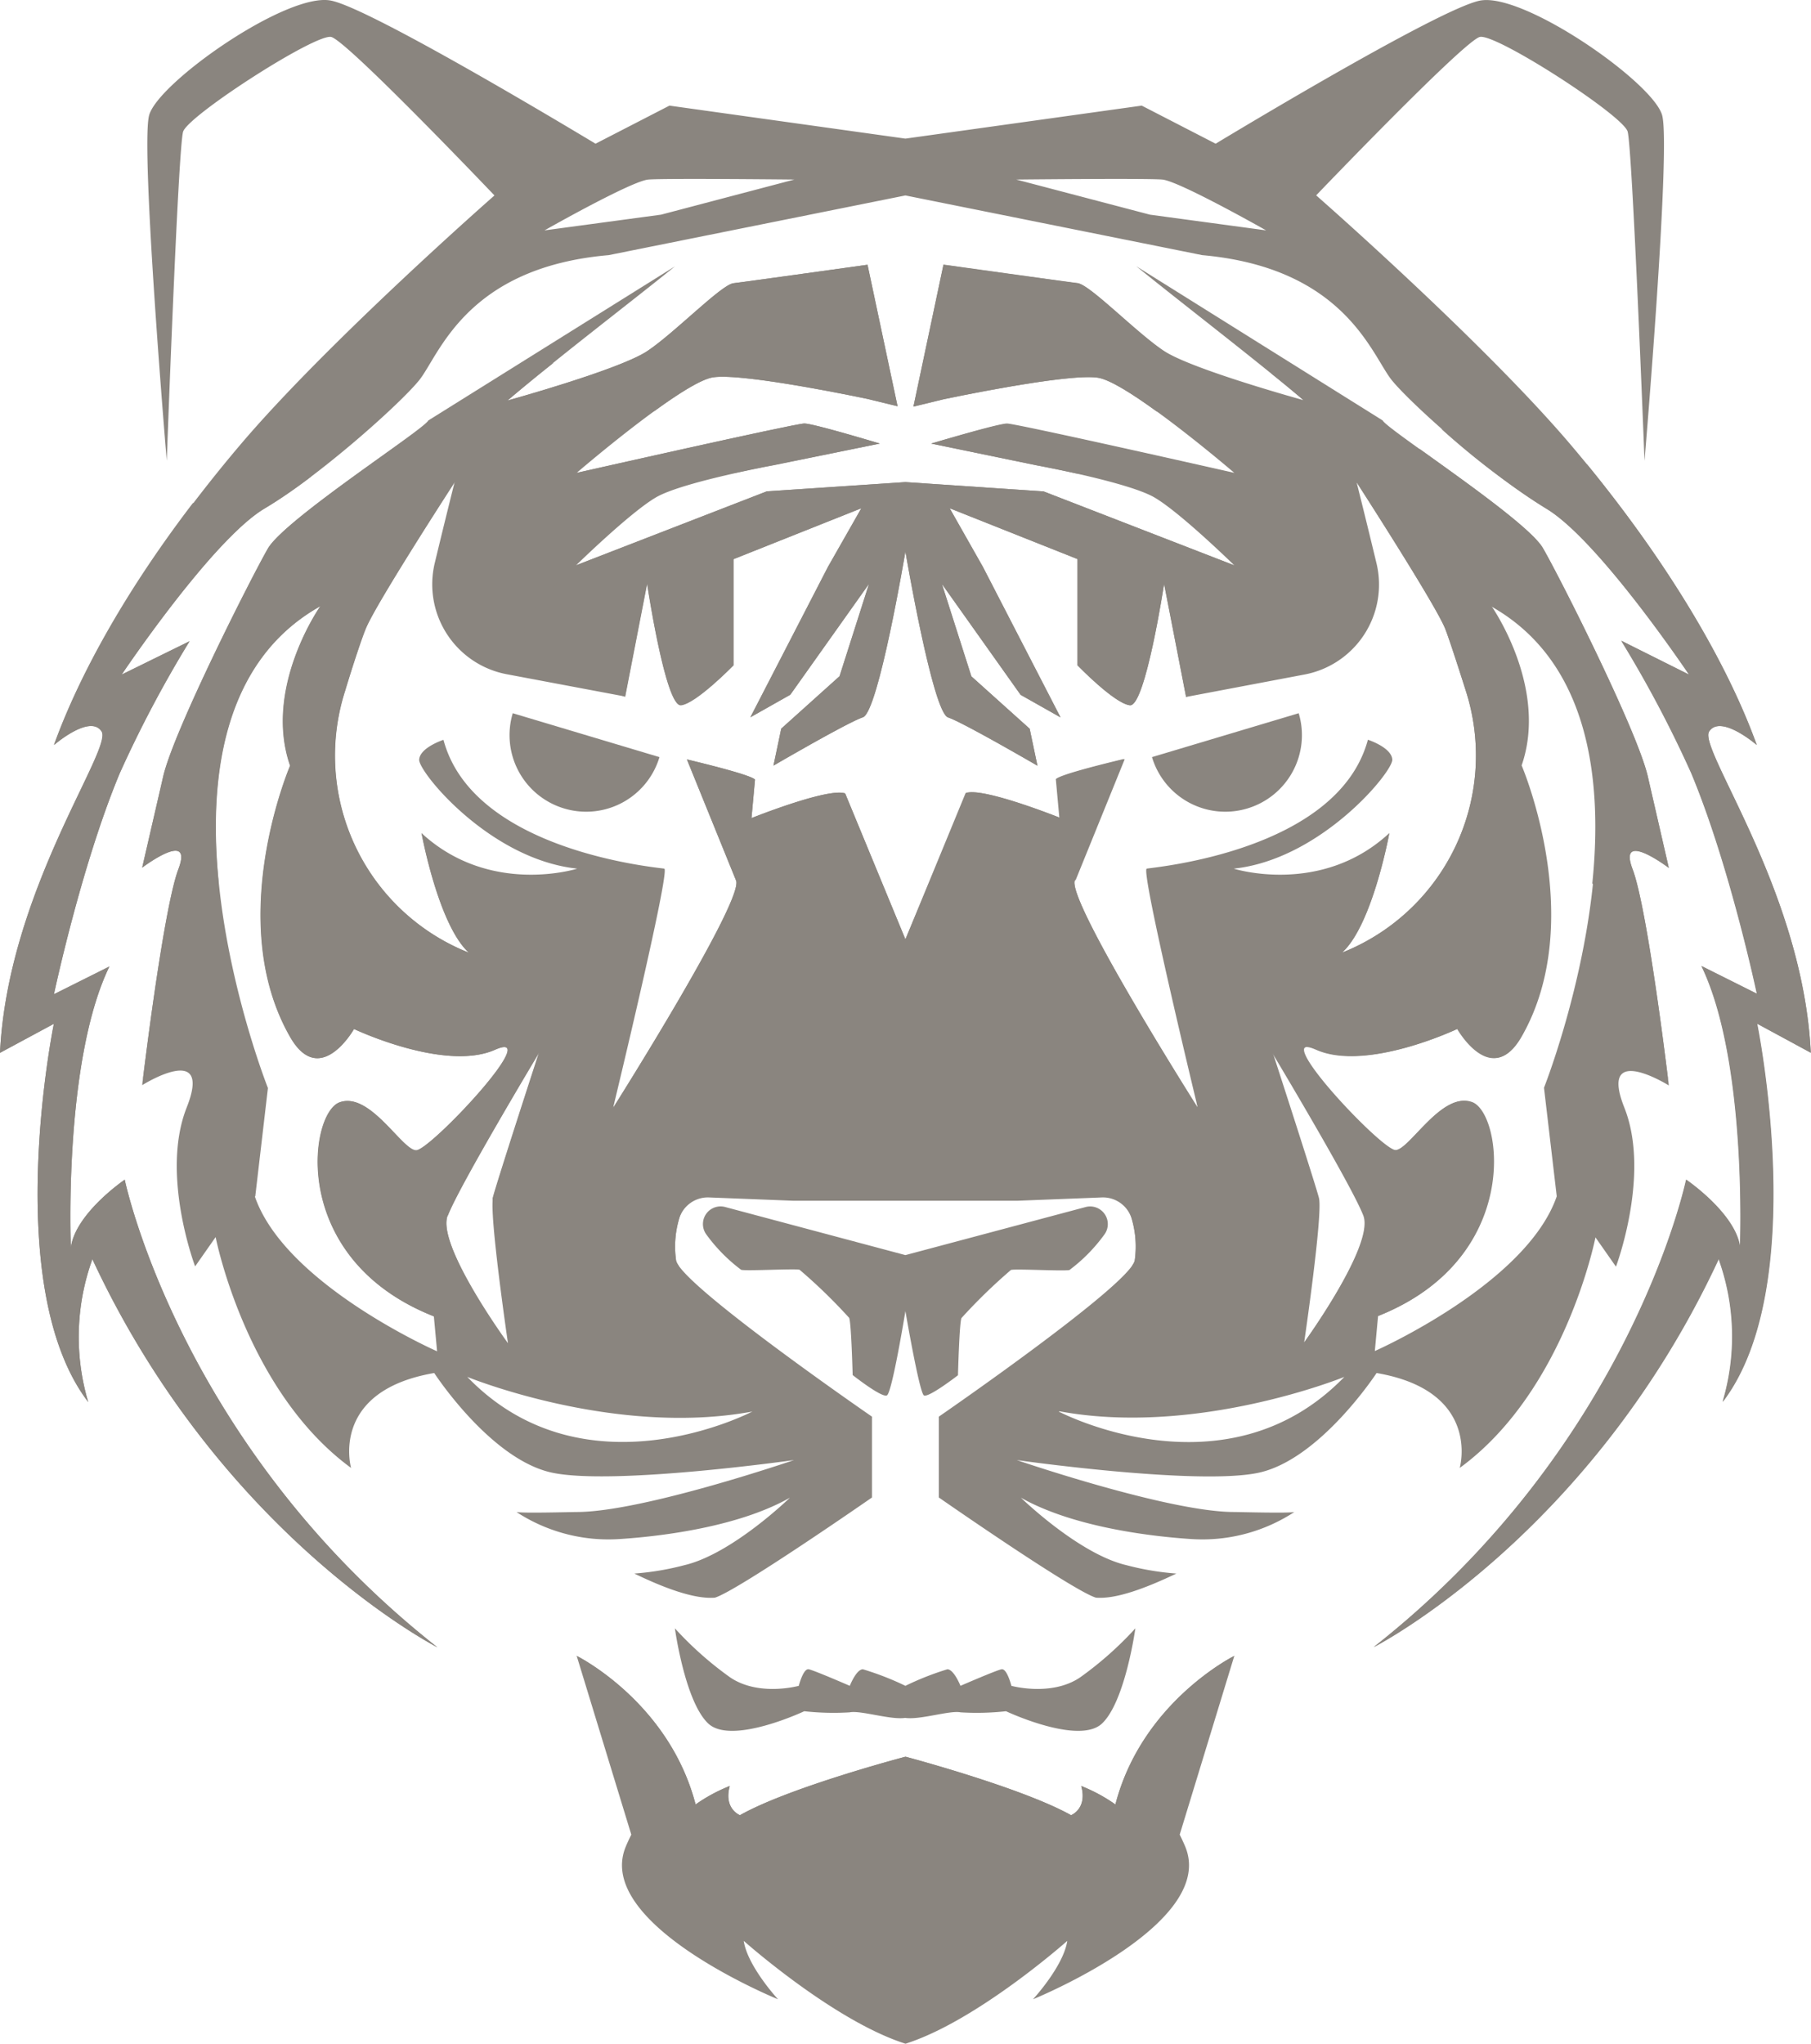 <svg xmlns="http://www.w3.org/2000/svg" viewBox="0 0 196.02 221.16"><g id="Layer_2" data-name="Layer 2"><g id="Layer_1-2" data-name="Layer 1"><path d="M117.54,130.61,98,135.82h0l-19.53-5.21a1.91,1.91,0,0,0-2,3,17.9,17.9,0,0,0,3.75,3.8c.53.15,6-.15,6.33,0a58.19,58.19,0,0,1,5.36,5.2c.23.45.38,6.19.38,6.19S95.44,151.29,96,151s2-9.12,2-9.12h0s1.51,8.82,2,9.12,3.69-2.18,3.69-2.18.15-5.74.38-6.19a59.39,59.39,0,0,1,5.35-5.2c.38-.15,5.81.15,6.34,0a17.9,17.9,0,0,0,3.75-3.8A1.91,1.91,0,0,0,117.54,130.61Z" style="fill:#8a857f"/><path d="M185,79.15c1.26-1.9,5.15,1.47,5.15,1.47-3.28-9.09-9.76-19.85-18.37-30.37h-.49A32.53,32.53,0,0,1,156,46.41a84.2,84.2,0,0,0,11.3,8.6c5.67,3.33,15.51,18,15.51,18l-7.34-3.67a127.42,127.42,0,0,1,7.57,14.31c4.18,10,7.11,23.89,7.11,23.89l-6-3c5,10.34,4.17,30.41,4.17,30.41-.5-3.67-5.83-7.29-5.83-7.29s-5.93,28.66-33.82,50.58c0,0,23.37-11.92,37.34-42a24.69,24.69,0,0,1,.43,15.46c9.55-12.51,3.72-40.93,3.72-40.93l5.83,3.14C195.18,96.42,183.77,81.05,185,79.15Z" style="fill:#8a857f"/><path d="M180.63,117.46s-2.26-19-3.92-23.38,3.92-.16,3.92-.16L178.35,84c-1.17-5-9.51-21.52-11.35-24.69-1.24-2.15-8.58-7.31-13.31-10.71a7.77,7.77,0,0,1-4.11-1.25,33.64,33.64,0,0,0-2.88-1.86,39.62,39.62,0,0,1-4.48-3.25,6.13,6.13,0,0,1-1.11-1.22,10,10,0,0,1-2.11-.24c-.48-.11-1-.24-1.43-.39,1.27,1,2.47,2,3.51,2.91,0,0-12.1-3.33-15.11-5.34s-8-7.17-9.34-7.33-14.51-2-14.51-2L98.87,44l3.25-.79s13.35-2.84,16.7-2.34S133.6,51.17,133.6,51.17,110,45.83,109,45.83,100.79,48,100.79,48l11.34,2.34s10,1.83,12.84,3.5,8.63,7.34,8.63,7.34l-20.64-8L98,52.17h0l-15,1-20.64,8s5.79-5.67,8.63-7.34,12.84-3.5,12.84-3.5L95.23,48s-7.17-2.17-8.17-2.17-24.64,5.34-24.64,5.34S73.85,41.33,77.2,40.83s16.7,2.34,16.7,2.34l3.25.79L93.9,28.65s-13.18,1.84-14.51,2S73.05,36,70.05,38s-15.11,5.34-15.11,5.34c1.44-1.22,3.15-2.63,5-4.09-2.31.94-5,2.16-7.6,3.37h0q.3-.13,0,.06a7.78,7.78,0,0,1-.76,1.15,12.5,12.5,0,0,1-6.21,3.59,11.18,11.18,0,0,1-1.6.22C39.18,50.93,30.39,57,29,59.34,27.18,62.51,18.84,79,17.67,84l-2.28,9.89s5.58-4.22,3.92.16-3.92,23.38-3.92,23.38,7.69-4.83,4.82,2.41.91,17.2.91,17.2l2.22-3.17S26.58,150.5,38,158.85c0,0-2.38-8.32,9-10.27,0,0,6.13,9.43,12.83,10.8S85.94,158,85.94,158s-16.39,5.62-23.52,5.62c-.53,0-5.85.15-6.52,0l0,0a18.2,18.2,0,0,0,11.11,2.93c6-.39,13.52-1.65,18.49-4.48,0,0-6.24,6.08-11.41,7.3a29.57,29.57,0,0,1-5.43.91c3.38,1.64,6.58,2.79,8.72,2.61,2.49-.76,17-10.84,17-10.84v-8.75s-20.59-14.18-21.2-16.89a10.73,10.73,0,0,1,.31-4.49,3.22,3.22,0,0,1,3.15-2.45h42.72a3.25,3.25,0,0,1,3.17,2.51,10.79,10.79,0,0,1,.29,4.43c-.61,2.71-21.2,16.89-21.2,16.89v8.75s14.48,10.08,17,10.84c2.14.18,5.34-1,8.71-2.61a29.6,29.6,0,0,1-5.42-.91c-5.17-1.22-11.41-7.3-11.41-7.3,5,2.83,12.53,4.09,18.49,4.48a18.2,18.2,0,0,0,11.11-2.93l0,0c-.67.15-6,0-6.52,0-7.13,0-23.52-5.62-23.52-5.62s19.39,2.76,26.08,1.39S149,148.58,149,148.58c11.38,1.95,9,10.27,9,10.27,11.45-8.35,14.69-24.95,14.69-24.95l2.22,3.17s3.77-10,.91-17.2S180.63,117.46,180.63,117.46Zm-153,12L29,117.74s-15.89-40.06,5.7-52.15c0,0-6.21,8.81-3.28,17.27,0,0-7.2,16.77,0,29.35,3.23,5.64,6.91-.86,6.91-.86s9.81,4.66,15.26,2.25-7,10.88-8.53,10.88-5-6.39-8.29-5.19-5.52,16.93,10.19,23.15l.35,3.79S30.87,139,27.59,129.49Zm20.86,2.07c1.22-3.2,9.88-17.63,9.88-17.63s-4.56,14-5,15.73,1.61,15.72,1.61,15.72S47.24,134.75,48.45,131.56Zm33,21.19S63.37,162.26,50.58,149C50.58,149,66.48,155.51,81.42,152.75Zm34.94-57.49,5.31-13.08c-2.38.57-6.88,1.69-7.37,2.18l.38,4.17s-8.31-3.33-10.14-2.67L98,101.65h0L91.48,85.86c-1.83-.66-10.14,2.67-10.14,2.67l.38-4.17c-.49-.49-5-1.61-7.37-2.18l5.31,13.08c1,2-13.3,24.63-13.3,24.63S72.59,94.13,71.9,94,51.22,92.14,48,80.06c0,0-2.56.83-2.63,2.15S53,93,62.48,94c0,0-9.44,3-16.86-3.85,0,0,1.81,9.92,5.11,12.93,0,0-.53-.19-1.39-.6a22.94,22.94,0,0,1-12-27.72c1-3.31,1.92-6,2.25-6.76,1.1-2.71,9.62-15.84,9.62-15.84s-1.08,4.3-2.16,8.8a9.9,9.9,0,0,0,7.79,12l12.81,2.41,2.38-12.24s2,13.34,3.66,13.16S79.39,72,79.39,72V60.51L93.23,55l-3.61,6.34-8.4,16.28,4.32-2.44,8.52-12-3.19,10-6.31,5.67-.84,4s8-4.67,9.68-5.23S98,59.68,98,59.68h0s2.95,17.39,4.61,17.95,9.68,5.23,9.68,5.23l-.84-4-6.31-5.67-3.19-10,8.52,12,4.32,2.44-8.4-16.28L102.79,55l13.84,5.5V72s4,4.14,5.67,4.32S126,63.18,126,63.18l2.38,12.24L141.16,73A9.9,9.9,0,0,0,149,61c-1.08-4.5-2.16-8.8-2.16-8.8S155.31,65.3,156.41,68c.33.81,1.2,3.45,2.25,6.76a22.94,22.94,0,0,1-12,27.72c-.86.41-1.39.6-1.39.6,3.3-3,5.11-12.93,5.11-12.93C143,97,133.54,94,133.54,94c9.44-1,17.23-10.48,17.16-11.8s-2.64-2.15-2.64-2.15C144.8,92.14,124.82,93.85,124.12,94s5.53,25.9,5.53,25.9S115.32,97.27,116.36,95.26Zm-1.76,57.49c14.94,2.76,30.84-3.72,30.84-3.72C132.65,162.26,114.6,152.75,114.6,152.75Zm26.48-7.37s2.06-14,1.61-15.72-5-15.73-5-15.73,8.66,14.43,9.87,17.63S141.08,145.38,141.08,145.38Zm27.35-15.89c-3.28,9.5-19.69,16.74-19.69,16.74l.35-3.79c15.71-6.22,13.47-21.94,10.19-23.15s-6.74,5.19-8.29,5.19-14-13.3-8.54-10.88,15.27-2.25,15.27-2.25,3.68,6.5,6.91.86c7.2-12.58,0-29.35,0-29.35,2.93-8.46-3.28-17.27-3.28-17.27,21.58,12.09,5.7,52.15,5.7,52.15Z" style="fill:#8a857f"/><path d="M13.5,127.66S8.17,131.28,7.67,135c0,0-.84-20.07,4.17-30.41l-6,3s2.93-13.86,7.11-23.89a127.42,127.42,0,0,1,7.57-14.31L13.17,73S23,58.34,28.68,55a54.12,54.12,0,0,0,5.06-3.48,34,34,0,0,1-12.87,2.93c-7,9.15-12.2,18.28-15,26.16,0,0,3.89-3.37,5.15-1.47S.84,96.42,0,113.93l5.83-3.14S0,139.21,9.55,151.72A24.69,24.69,0,0,1,10,136.26c14,30.06,37.34,42,37.34,42C19.43,156.32,13.5,127.66,13.5,127.66Z" style="fill:#8a857f"/><path d="M196,113.93c-.84-17.51-12.25-32.88-11-34.78s5.15,1.47,5.15,1.47c-3.5-9.7-10.64-21.3-20.13-32.48s-27.56-27-27.56-27h0S158.46,4.43,160.17,4s15.48,8.46,16,10.23S178,49.86,178,49.86s2.87-33.83,1.91-37.38S164.87-.89,160.17.07c-4,.81-23,12.11-28.59,15.48l-8-4.12L98,15,72.46,11.43l-8,4.12C58.85,12.18,39.85.88,35.85.07c-4.7-1-18.76,8.86-19.71,12.41s1.91,37.38,1.91,37.38S19.28,16,19.82,14.25,34.15,3.61,35.85,4,53.52,21.15,53.52,21.15h0S35.45,37,26,48.14,9.33,70.92,5.83,80.62c0,0,3.89-3.37,5.15-1.47S.84,96.42,0,113.93l5.83-3.14S0,139.21,9.55,151.72A24.69,24.69,0,0,1,10,136.26c14,30.06,37.34,42,37.34,42C19.43,156.32,13.5,127.66,13.5,127.66S8.17,131.28,7.67,135c0,0-.84-20.07,4.17-30.41l-6,3s2.93-13.86,7.11-23.89a127.42,127.42,0,0,1,7.57-14.31L13.17,73S23,58.34,28.68,55,43.19,43.83,45.36,41.16s5-12.21,20.52-13.55L98,21.15h0l32.13,6.46C145.65,29,148.49,38.5,150.66,41.16s11,10.51,16.68,13.85,15.51,18,15.51,18l-7.34-3.67a127.42,127.42,0,0,1,7.57,14.31c4.18,10,7.11,23.89,7.11,23.89l-6-3c5,10.34,4.17,30.41,4.17,30.41-.5-3.67-5.83-7.29-5.83-7.29s-5.93,28.66-33.82,50.58c0,0,23.37-11.92,37.34-42a24.69,24.69,0,0,1,.43,15.46c9.55-12.51,3.72-40.93,3.72-40.93ZM71.55,23.23l-12.61,1.7s9.42-5.35,11.24-5.5,15.8,0,15.8,0Zm52.92,0L110,19.43s14-.15,15.8,0,11.24,5.5,11.24,5.5Z" style="fill:#8a857f"/><path d="M120.73,195.27a17.62,17.62,0,0,0-3.7-2c.69,2.47-1.1,3.16-1.1,3.16-5.36-3-17.92-6.33-17.92-6.33h0s-12.56,3.3-17.92,6.33c0,0-1.79-.69-1.1-3.16a17.62,17.62,0,0,0-3.7,2c-2.89-11.13-12.87-16.08-12.87-16.08l5.91,19.34c-.21.43-.42.87-.61,1.33-3.43,8.39,16.49,16.49,16.49,16.49s-3.3-3.57-3.71-6.32c0,0,9.73,8.66,17.51,11.13h0c7.77-2.47,17.51-11.13,17.51-11.13-.41,2.75-3.71,6.32-3.71,6.32s19.92-8.1,16.49-16.49c-.19-.46-.4-.9-.61-1.33l5.91-19.34S123.62,184.14,120.73,195.27Z" style="fill:#8a857f"/><path d="M93.4,180.64c-.72,0-1.42,1.79-1.42,1.79s-3.84-1.67-4.44-1.79-1.08,1.79-1.08,1.79-4.3,1.19-7.41-.9a37.55,37.55,0,0,1-6-5.32s1.08,7.9,3.6,10.29,10.4-1.32,10.4-1.32a29.1,29.1,0,0,0,4.92.12c1.18-.24,4.42.84,6,.6h0c1.61.24,4.85-.84,6-.6a29.1,29.1,0,0,0,4.92-.12s7.89,3.71,10.4,1.32,3.6-10.29,3.6-10.29a37.55,37.55,0,0,1-6,5.32c-3.11,2.09-7.42.9-7.42.9s-.47-1.91-1.07-1.79-4.44,1.79-4.44,1.79-.71-1.79-1.42-1.79A31,31,0,0,0,98,182.43h0A31,31,0,0,0,93.4,180.64Z" style="fill:#8a857f"/><path d="M70.88,44.45h0c2.56-1.86,5-3.43,6.32-3.62,3.35-.5,16.7,2.34,16.7,2.34l3.25.79L93.9,28.65s-13.18,1.84-14.51,2S73.05,36,70.05,38s-15.11,5.34-15.11,5.34C51.38,53.6,70.88,44.45,70.88,44.45Z" style="fill:#8a857f"/><path d="M62.42,51.17c-3.66,3,17.18,0,17.18,0h0c2.38-.53,4.29-.88,4.29-.88L95.23,48s-7.17-2.17-8.17-2.17S62.42,51.17,62.42,51.17Z" style="fill:#8a857f"/><path d="M180.63,93.92,178.35,84c-1.17-5-9.51-21.52-11.35-24.69S150.16,46.5,149.66,45.5L123,28.82c4.51,3.67,13,10.18,18.12,14.51l5.71,8.84S155.31,65.3,156.41,68c.33.81,1.2,3.45,2.25,6.76a22.94,22.94,0,0,1-12,27.72c-.86.41-1.39.6-1.39.6,3.3-3,5.11-12.93,5.11-12.93s-4.82,9.57-14.36,9.69-6.39,20-6.39,20-14.33-22.62-13.29-24.63l5.31-13.08c-2.38.57-6.88,1.69-7.37,2.18l.38,4.17s-8.31-3.33-10.14-2.67L98,101.65h0L91.48,85.86c-1.83-.66-10.14,2.67-10.14,2.67l.38-4.17c-.49-.49-5-1.61-7.37-2.18l5.31,13.08c1,2-13.3,24.63-13.3,24.63S69.53,100,60,99.85s-14.36-9.69-14.36-9.69,1.81,9.92,5.11,12.93c0,0-.53-.19-1.39-.6a22.94,22.94,0,0,1-12-27.72c1-3.31,1.92-6,2.25-6.76,1.1-2.71,9.62-15.84,9.62-15.84l5.71-8.84C60,39,68.54,32.49,73.06,28.82L46.36,45.5c-.5,1-15.51,10.67-17.34,13.84S18.84,79,17.67,84l-2.28,9.89s5.58-4.22,3.92.16-3.92,23.38-3.92,23.38,1.82-12.73,8.28-21.84h0c-1.17-11.38.39-24.09,11-30,0,0-6.21,8.81-3.28,17.27,0,0-7.2,16.77,0,29.35,3.23,5.64,6.91-.86,6.91-.86s9.81,4.66,15.26,2.25-7,10.88-8.53,10.88-5-6.39-8.29-5.19-5.52,16.93,10.19,23.15l8,2.94s-7.7-10.63-6.49-13.82,9.88-17.63,9.88-17.63-4.56,14-5,15.73c0,0,.61,17,11.7,15.48h.09c5.2-.76,10.1-2.85,8.33-8.2a1.75,1.75,0,0,1-.26-.51,10.47,10.47,0,0,1,.27-4.33,3.25,3.25,0,0,1,3.29-2.52l9.19.36h24.14l9.19-.36a3.25,3.25,0,0,1,3.29,2.52,10.47,10.47,0,0,1,.27,4.33,2,2,0,0,1-.26.51c-1.77,5.35,3.13,7.44,8.33,8.2H131c11.09,1.54,11.7-15.48,11.7-15.48-.44-1.75-5-15.73-5-15.73s8.66,14.43,9.87,17.63-6.48,13.82-6.48,13.82l8-2.94c15.71-6.22,13.47-21.94,10.19-23.15s-6.74,5.19-8.29,5.19-14-13.3-8.54-10.88,15.27-2.25,15.27-2.25,3.68,6.5,6.91.86c7.2-12.58,0-29.35,0-29.35,2.93-8.46-3.28-17.27-3.28-17.27,10.61,5.94,12.16,18.65,11,30h0c6.46,9.11,8.28,21.84,8.28,21.84s-2.26-19-3.92-23.38S180.63,93.92,180.63,93.92Z" style="fill:#8a857f"/><path d="M116.63,30.66c-1.33-.17-14.51-2-14.51-2L98.87,44l3.25-.79s13.35-2.84,16.7-2.34c1.29.19,3.76,1.76,6.32,3.62h0s19.5,9.15,15.94-1.12c0,0-12.1-3.33-15.11-5.34S118,30.82,116.63,30.66Z" style="fill:#8a857f"/><path d="M116.42,51.22h0s20.84,3,17.18,0c0,0-23.64-5.34-24.64-5.34S100.79,48,100.79,48l11.34,2.34S114,50.69,116.42,51.22Z" style="fill:#8a857f"/><path d="M133.6,61.18l-20.64-8L98,52.17h0l-15,1-20.64,8S56,66.38,56.74,69s10.93,6.41,10.93,6.41l2.38-12.24s2,13.34,3.66,13.16S79.39,72,79.39,72V60.51L93.23,55l-3.61,6.34-8.4,16.28,4.32-2.44,8.52-12-3.19,10-6.31,5.67-.84,4s8-4.67,9.68-5.23S98,59.68,98,59.68h0s2.95,17.39,4.61,17.95,9.68,5.23,9.68,5.23l-.84-4-6.31-5.67-3.19-10,8.52,12,4.32,2.44-8.4-16.28L102.79,55l13.84,5.5V72s4,4.14,5.67,4.32S126,63.18,126,63.18l2.38,12.24s10.18-3.78,10.93-6.41S133.6,61.18,133.6,61.18Z" style="fill:#8a857f"/><path d="M133.6,179.19s-10,4.95-12.87,16.08a17.62,17.62,0,0,0-3.7-2c.69,2.47-1.1,3.16-1.1,3.16-5.36-3-17.92-6.33-17.92-6.33h0s-12.56,3.3-17.92,6.33c0,0-1.79-.69-1.1-3.16a17.62,17.62,0,0,0-3.7,2c-2.89-11.13-12.87-16.08-12.87-16.08s11.75,16.08,10.64,23.05L98,198,123,202.24C121.85,195.27,133.6,179.19,133.6,179.19Z" style="fill:#8a857f"/><path d="M135,87.49a8.28,8.28,0,0,0,5.57-10.31l-15.88,4.75A8.28,8.28,0,0,0,135,87.49Z" style="fill:#8a857f"/><path d="M61.07,87.49A8.28,8.28,0,0,1,55.5,77.18l15.88,4.75A8.28,8.28,0,0,1,61.07,87.49Z" style="fill:#8a857f"/></g></g></svg>